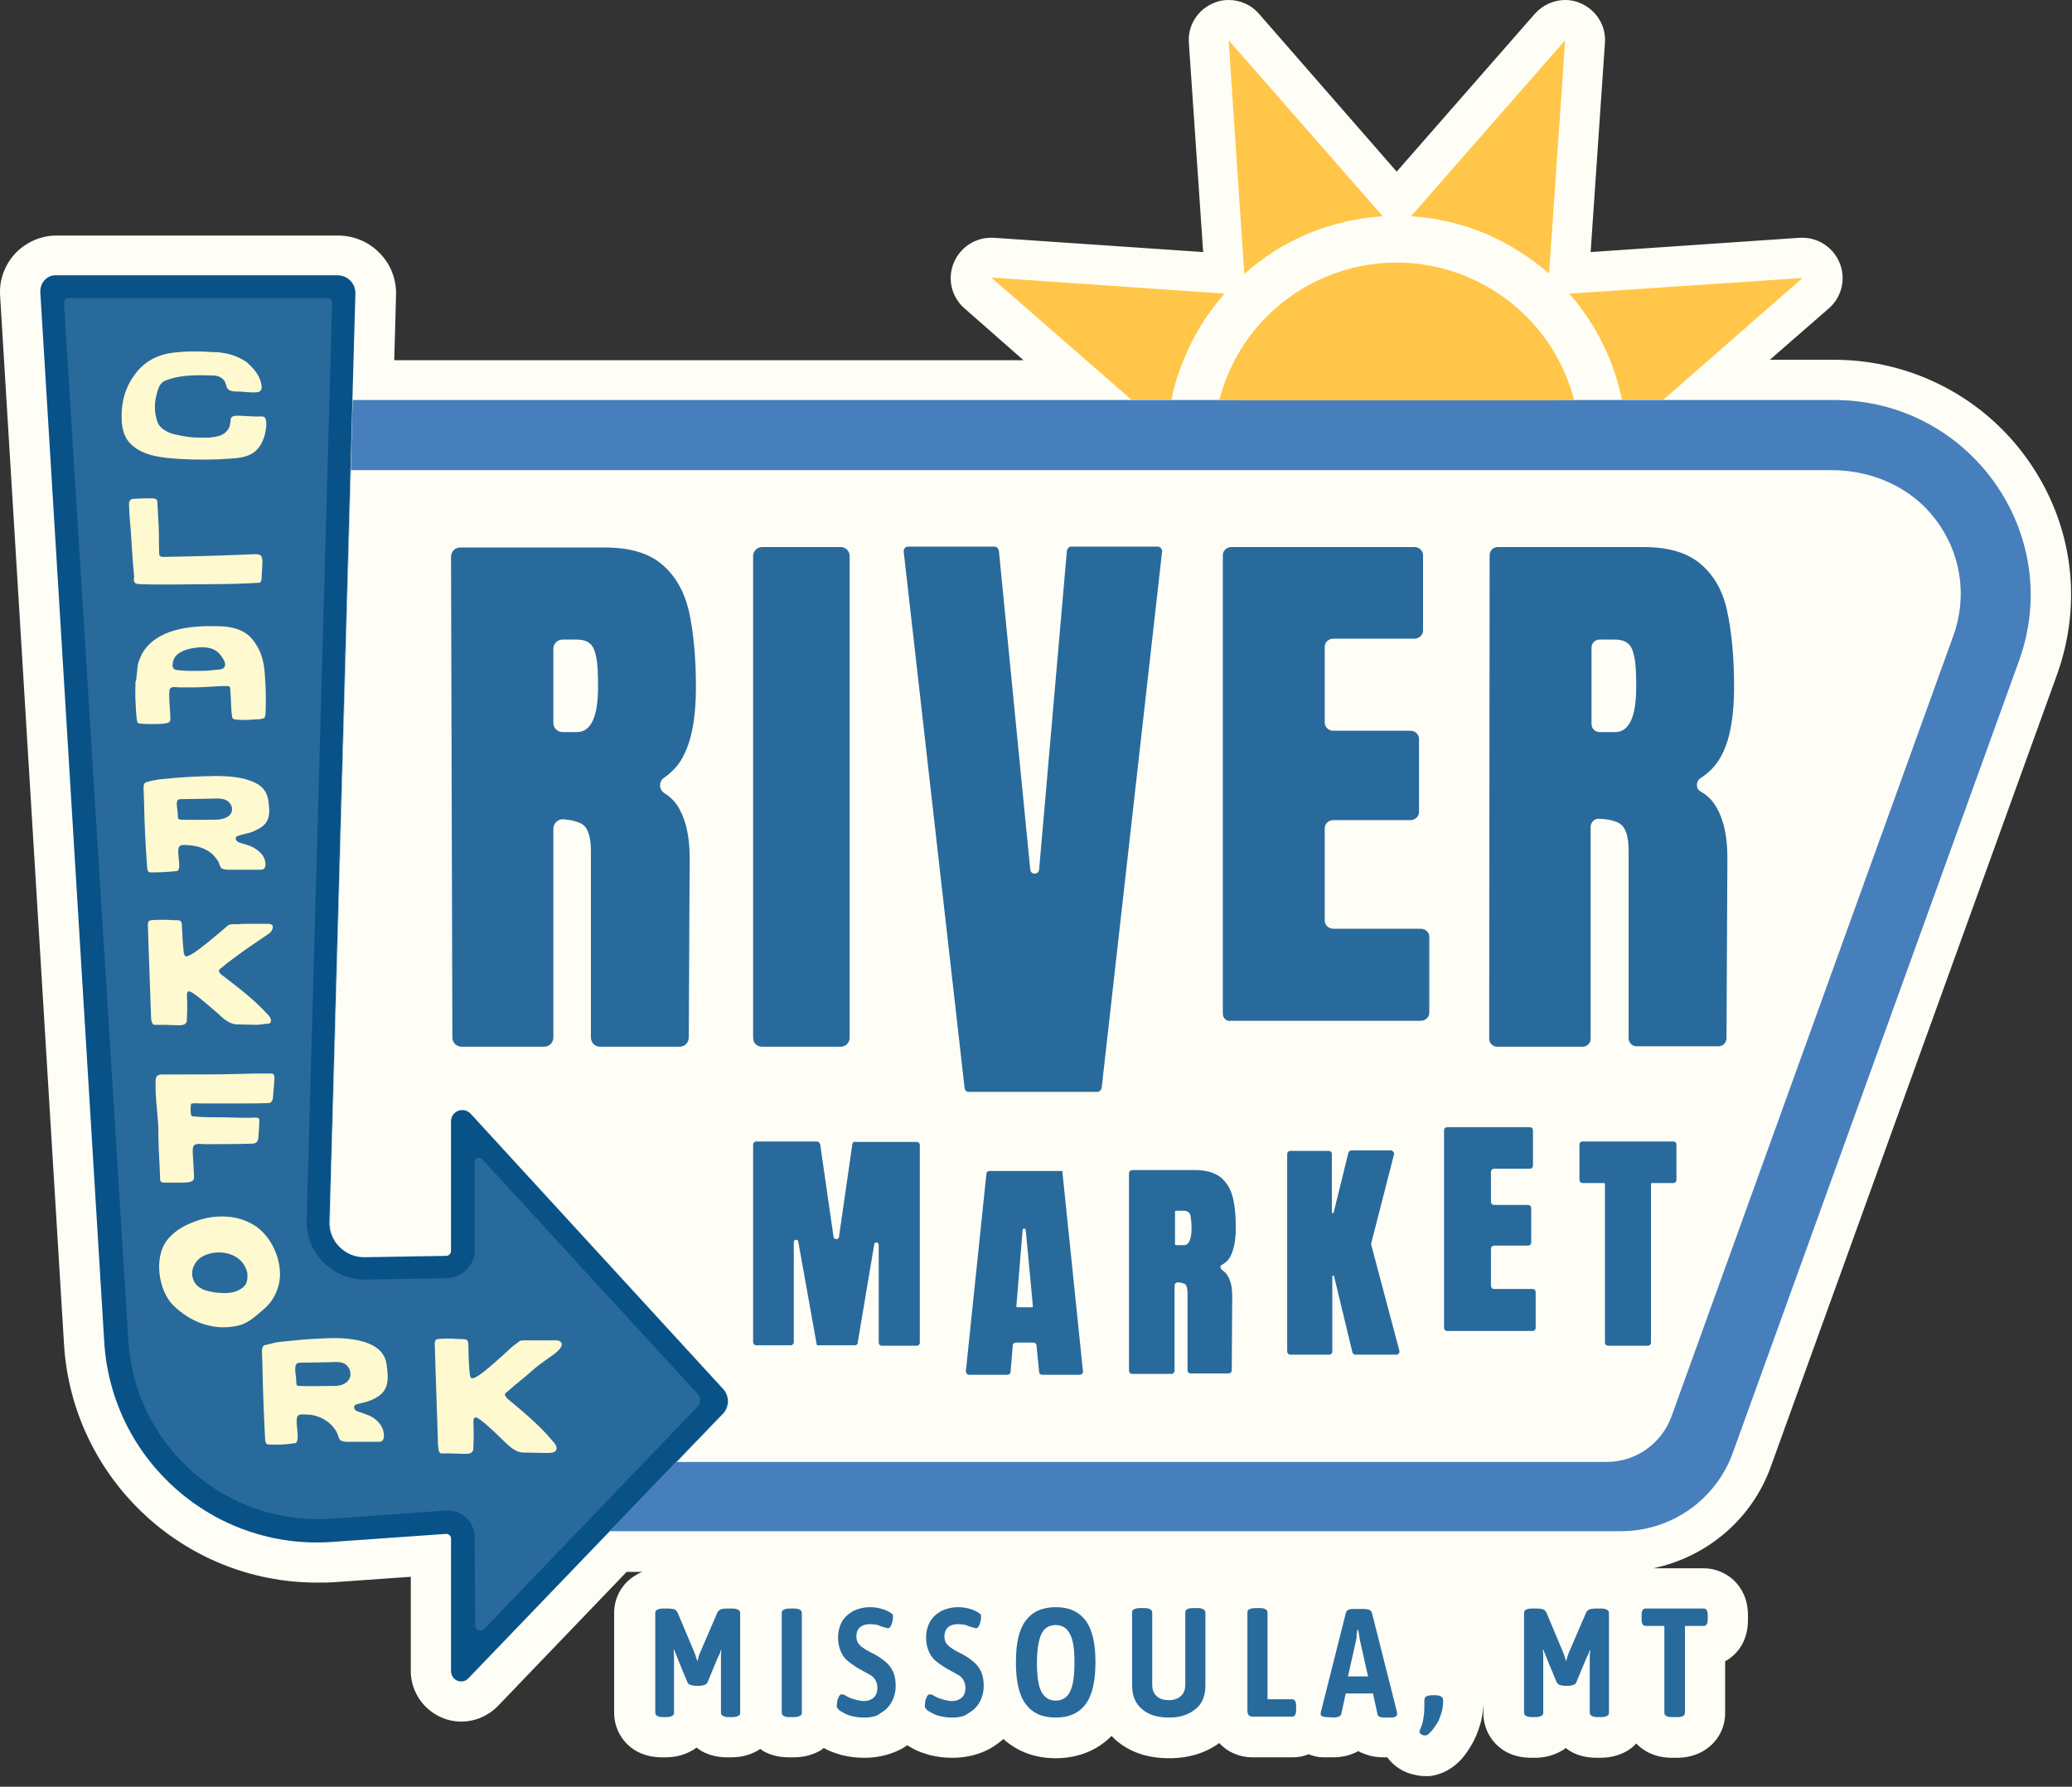 <svg width="167" height="144" viewBox="0 0 167 144" fill="none" xmlns="http://www.w3.org/2000/svg">
<rect x="0" y="0" width="167" height="144" fill="#333333" stroke="none"/>
<g clip-path="url(#clip0_100_54)">
<path d="M163.466 37.101C159.9 32.022 154.065 28.996 147.834 28.996H142.647L147.401 24.854C148.446 23.953 148.806 22.441 148.266 21.18C147.762 19.955 146.573 19.163 145.276 19.163C145.204 19.163 145.132 19.163 145.06 19.163L128.203 20.315L129.355 3.458C129.463 2.053 128.635 0.792 127.374 0.252C126.978 0.072 126.546 0 126.15 0C125.249 0 124.349 0.396 123.7 1.117L112.57 13.832L101.476 1.117C100.863 0.396 99.963 0 99.026 0C98.594 0 98.198 0.072 97.802 0.252C96.505 0.792 95.713 2.089 95.821 3.458L96.973 20.315L80.08 19.163C80.008 19.163 79.936 19.163 79.864 19.163C78.567 19.163 77.378 19.955 76.874 21.18C76.334 22.477 76.694 23.953 77.739 24.854L82.493 29.032H31.777L31.921 23.773C31.957 22.512 31.489 21.288 30.588 20.387C29.724 19.487 28.499 18.983 27.238 18.983H4.546C3.285 18.983 2.096 19.523 1.232 20.423C0.403 21.324 -0.065 22.512 0.007 23.737C0.007 23.773 0.007 23.809 0.007 23.809L5.158 108.312C5.806 119.082 14.739 127.547 25.546 127.547C26.014 127.547 26.518 127.547 26.986 127.511L33.11 127.079V134.679C33.11 136.912 34.947 138.749 37.18 138.749C38.261 138.749 39.305 138.317 40.098 137.525C40.098 137.525 40.098 137.525 40.134 137.489L50.507 126.683H51.768C51.588 126.755 51.444 126.827 51.264 126.935C50.147 127.583 49.499 128.736 49.499 129.996V138.029C49.499 139.29 50.147 140.442 51.228 141.091C51.84 141.451 52.56 141.631 53.389 141.631C53.425 141.631 53.497 141.631 53.533 141.631H53.605C54.434 141.631 55.118 141.451 55.766 141.091C55.91 141.019 56.019 140.947 56.127 140.838C56.235 140.911 56.379 141.019 56.487 141.091C57.099 141.451 57.819 141.631 58.648 141.631H58.9C59.728 141.631 60.413 141.451 61.061 141.091C61.133 141.055 61.205 140.983 61.277 140.947C61.349 140.983 61.386 141.019 61.458 141.091C62.07 141.451 62.79 141.631 63.619 141.631H63.943C64.771 141.631 65.456 141.451 66.104 141.091C66.212 141.019 66.32 140.947 66.392 140.875C66.825 141.127 67.329 141.307 67.869 141.451C68.445 141.595 69.022 141.667 69.634 141.667C69.706 141.667 69.778 141.667 69.85 141.667C70.931 141.631 71.867 141.379 72.732 140.911C72.876 140.838 72.984 140.73 73.128 140.658C73.236 140.73 73.38 140.802 73.488 140.875C73.921 141.127 74.425 141.307 74.965 141.451C75.541 141.595 76.118 141.667 76.73 141.667C76.802 141.667 76.874 141.667 76.946 141.667C78.027 141.631 78.963 141.379 79.828 140.911C80.188 140.694 80.548 140.442 80.872 140.154C81.989 141.163 83.43 141.703 85.087 141.703C86.888 141.703 88.473 141.055 89.589 139.902C89.697 140.01 89.805 140.118 89.913 140.226C91.03 141.199 92.471 141.703 94.236 141.703C95.821 141.703 97.189 141.271 98.27 140.478C98.918 141.199 99.891 141.631 100.972 141.631C101.008 141.631 101.08 141.631 101.116 141.631H104.177C104.61 141.631 105.042 141.559 105.474 141.379C105.834 141.523 106.23 141.631 106.663 141.631C106.771 141.631 106.843 141.631 106.951 141.631H107.455C107.923 141.631 108.392 141.559 108.824 141.415C109.04 141.343 109.292 141.235 109.472 141.127C109.652 141.235 109.832 141.307 110.049 141.379C110.517 141.559 110.985 141.631 111.525 141.631H111.814C112.21 142.171 112.786 142.639 113.507 142.892C113.939 143.036 114.407 143.144 114.839 143.144C114.839 143.144 114.839 143.144 114.875 143.144C114.983 143.144 115.055 143.144 115.163 143.144C115.163 143.144 115.163 143.144 115.199 143.144C115.848 143.072 116.712 142.82 117.541 142.027C117.937 141.667 118.261 141.199 118.585 140.658C118.874 140.19 119.09 139.65 119.27 139.074C119.45 138.533 119.522 137.957 119.558 137.381V138.065C119.558 139.326 120.206 140.478 121.287 141.127C121.899 141.487 122.62 141.667 123.448 141.667C123.484 141.667 123.556 141.667 123.592 141.667H123.664C124.493 141.667 125.177 141.487 125.825 141.127C125.969 141.055 126.078 140.983 126.186 140.875C126.294 140.947 126.438 141.055 126.546 141.127C127.158 141.487 127.879 141.667 128.707 141.667H128.959C129.788 141.667 130.472 141.487 131.12 141.127C131.409 140.947 131.661 140.766 131.877 140.514C132.525 141.199 133.498 141.667 134.794 141.667H135.155C135.911 141.667 136.631 141.487 137.208 141.163C138.36 140.514 139.045 139.362 139.045 138.065V133.887C140.089 133.31 140.882 132.194 140.882 130.573V130.177C140.882 127.727 139.045 126.394 137.316 126.394H133.246C137.568 125.494 141.206 122.432 142.719 118.218L165.772 54.426C167.897 48.555 167.068 42.215 163.466 37.101Z" fill="#FFFEF6"/>
<path d="M94.416 32.238C94.632 31.085 94.992 29.969 95.46 28.852C96.253 26.907 97.37 25.178 98.702 23.665L79.9 22.369L91.174 32.202H94.416V32.238Z" fill="#FFC649"/>
<path d="M111.453 17.434L99.026 3.242L100.287 22.08C103.385 19.307 107.311 17.686 111.453 17.434Z" fill="#FFC649"/>
<path d="M134.038 32.238L145.276 22.404L126.474 23.665C128.635 26.114 130.076 29.068 130.724 32.202H134.038V32.238Z" fill="#FFC649"/>
<path d="M124.853 22.044L126.15 3.242L113.723 17.434C115.704 17.542 117.721 18.01 119.666 18.802C121.611 19.631 123.34 20.747 124.853 22.044Z" fill="#FFC649"/>
<path d="M147.834 32.238H28.427L26.59 98.407C26.554 100.028 27.851 101.324 29.436 101.288L35.991 101.18C36.207 101.18 36.387 101 36.387 100.784V90.338C36.387 89.51 37.396 89.114 37.972 89.726L58.324 111.914C58.828 112.491 58.828 113.355 58.288 113.895L49.139 123.405H130.652C134.686 123.405 138.288 120.883 139.657 117.101L162.71 53.31C166.456 43.044 158.784 32.238 147.834 32.238Z" fill="#477FBD"/>
<path d="M155.938 41.783C154.065 39.334 150.967 37.893 147.653 37.893H28.283L26.59 98.443C26.554 100.064 27.851 101.361 29.436 101.325L35.991 101.217C36.207 101.217 36.387 101.036 36.387 100.82V90.374C36.387 89.546 37.396 89.15 37.972 89.762L58.324 111.95C58.828 112.527 58.828 113.391 58.288 113.932L54.541 117.822H129.499C131.841 117.822 133.93 116.345 134.722 114.148L157.415 51.293C158.604 48.051 158.063 44.521 155.938 41.783Z" fill="#FFFEF6"/>
<path d="M126.87 32.238C125.753 27.916 122.692 24.169 118.225 22.297C110.697 19.163 102.052 22.729 98.918 30.293C98.666 30.941 98.45 31.59 98.27 32.238H126.87Z" fill="#FFC649"/>
<path d="M100.936 7.852L108.284 16.281C105.942 16.785 103.709 17.722 101.692 19.018L100.936 7.852Z" fill="#FFC649"/>
<path d="M123.448 19.018C122.439 18.37 121.395 17.83 120.278 17.362C119.162 16.893 118.045 16.533 116.856 16.281L124.204 7.852L123.448 19.018Z" fill="#FFC649"/>
<path d="M84.474 24.314L95.605 25.07C94.956 26.079 94.416 27.123 93.948 28.24C93.479 29.356 93.119 30.473 92.867 31.662L84.474 24.314Z" fill="#FFC649"/>
<path d="M132.237 31.662C131.733 29.32 130.796 27.087 129.5 25.07L140.666 24.314L132.237 31.662Z" fill="#FFC649"/>
<path d="M3.249 23.557L8.4 108.132C8.976 117.677 17.225 124.954 26.77 124.269L35.955 123.621C36.171 123.621 36.352 123.765 36.352 124.017V134.679C36.352 135.435 37.252 135.796 37.756 135.255L58.252 113.931C58.792 113.391 58.792 112.491 58.288 111.95L37.936 89.762C37.36 89.15 36.352 89.546 36.352 90.374V100.82C36.352 101.036 36.171 101.216 35.955 101.216L29.4 101.324C27.815 101.36 26.482 100.028 26.554 98.443L28.643 23.665C28.679 22.873 28.031 22.188 27.202 22.188H4.51C3.789 22.152 3.213 22.801 3.249 23.557Z" fill="#085287"/>
<path d="M38.261 123.909C38.261 122.684 37.252 121.676 36.027 121.748H35.883L26.698 122.396C26.338 122.432 25.978 122.432 25.617 122.432C17.513 122.432 10.813 116.093 10.345 108.024L5.158 24.422C5.158 24.205 5.302 24.025 5.518 24.025H26.41C26.626 24.025 26.77 24.205 26.77 24.386L24.717 98.335C24.681 99.596 25.149 100.82 26.05 101.721C26.95 102.621 28.139 103.125 29.4 103.125L36.027 103.017C37.252 102.981 38.261 101.973 38.261 100.748V93.652C38.261 93.328 38.657 93.184 38.873 93.436L56.235 112.347C56.487 112.635 56.487 113.067 56.235 113.355L39.017 131.293C38.765 131.581 38.297 131.365 38.297 131.005L38.261 123.909Z" fill="#296A9C"/>
<path d="M17.801 28.42C17.657 28.384 17.477 28.384 17.333 28.384C16.144 28.312 14.92 28.276 13.731 28.456C12.398 28.672 11.462 29.356 10.921 30.113C10.057 31.229 9.769 32.49 9.805 33.715C9.805 34.183 9.877 34.687 10.093 35.156C10.309 35.624 10.741 36.056 11.39 36.38C12.254 36.812 13.407 36.921 14.523 36.993C15.892 37.065 17.261 37.065 18.63 36.957C19.206 36.921 19.854 36.849 20.359 36.524C20.899 36.2 21.223 35.552 21.367 34.94C21.439 34.615 21.547 34.003 21.367 33.679C21.259 33.499 20.863 33.571 20.683 33.571C20.395 33.571 20.107 33.535 19.818 33.535C19.566 33.535 18.774 33.391 18.63 33.679C18.558 33.823 18.594 33.967 18.558 34.111C18.522 34.507 18.269 34.831 17.945 35.011C17.621 35.192 17.225 35.228 16.865 35.264C16.072 35.3 15.208 35.264 14.451 35.084C14.019 35.011 13.623 34.904 13.299 34.687C12.866 34.435 12.686 34.111 12.614 33.751C12.398 33.03 12.47 32.274 12.686 31.554C12.794 31.193 12.938 30.833 13.299 30.689C14.415 30.221 15.676 30.221 16.901 30.257C17.153 30.257 17.369 30.257 17.585 30.329C17.801 30.401 18.017 30.545 18.125 30.761C18.197 30.905 18.233 31.121 18.305 31.265C18.486 31.554 18.846 31.554 19.134 31.554C19.53 31.554 19.962 31.626 20.395 31.626C20.575 31.626 20.899 31.626 21.007 31.482C21.223 31.229 20.971 30.617 20.863 30.365C20.683 30.005 20.431 29.717 20.178 29.464C20.034 29.32 19.854 29.14 19.638 29.032C19.026 28.672 18.45 28.492 17.801 28.42Z" fill="#FFF9D0"/>
<path d="M10.849 46.934C10.957 47.078 11.137 47.078 11.281 47.078C13.263 47.15 15.28 47.078 17.261 47.078C18.45 47.078 19.602 47.042 20.791 46.97C20.863 46.97 20.971 46.97 21.007 46.898C21.043 46.826 21.079 46.754 21.079 46.682C21.115 46.25 21.115 45.782 21.151 45.349C21.151 45.133 21.151 44.881 20.971 44.737C20.827 44.665 20.683 44.665 20.503 44.665C18.053 44.773 15.604 44.845 13.191 44.881C13.083 44.881 12.938 44.881 12.866 44.773C12.83 44.701 12.83 44.665 12.83 44.593C12.794 43.908 12.83 43.224 12.794 42.504C12.758 41.855 12.722 41.171 12.686 40.523C12.686 40.415 12.686 40.306 12.578 40.234C12.506 40.199 12.398 40.163 12.326 40.163C11.822 40.163 11.354 40.163 10.849 40.199C10.777 40.199 10.669 40.199 10.597 40.234C10.309 40.379 10.417 40.775 10.417 40.991C10.417 41.675 10.525 42.396 10.561 43.08L10.705 45.277C10.741 45.709 10.777 46.106 10.813 46.502C10.777 46.718 10.777 46.826 10.849 46.934Z" fill="#FFF9D0"/>
<path d="M10.993 54.642C11.03 54.282 11.066 53.958 11.101 53.598C11.174 53.274 11.318 52.95 11.462 52.661C12.614 50.68 15.316 50.428 17.333 50.464C18.125 50.464 18.954 50.536 19.638 50.932C20.251 51.257 20.755 52.013 21.007 52.661C21.259 53.31 21.331 53.994 21.367 54.678C21.439 55.615 21.439 56.552 21.403 57.488C21.403 57.632 21.367 57.812 21.259 57.884C21.187 57.92 21.079 57.92 21.007 57.956C20.359 57.992 19.674 58.064 19.026 57.992C18.918 57.992 18.774 57.956 18.738 57.848C18.702 57.812 18.702 57.776 18.702 57.704C18.594 56.984 18.63 56.263 18.558 55.543C18.558 55.399 18.522 55.327 18.378 55.291C18.198 55.291 18.017 55.291 17.873 55.291C17.117 55.327 16.36 55.399 15.568 55.399C15.208 55.399 14.812 55.399 14.415 55.399C14.199 55.399 13.695 55.255 13.659 55.651C13.587 56.407 13.731 57.164 13.731 57.956C13.731 58.028 13.731 58.136 13.659 58.172C13.623 58.245 13.515 58.245 13.443 58.281C13.083 58.353 12.686 58.353 12.29 58.353C11.966 58.353 11.606 58.353 11.282 58.316C11.21 58.316 11.137 58.281 11.101 58.245C11.066 58.209 11.03 58.1 11.03 58.028C10.957 57.524 10.957 57.02 10.921 56.516C10.885 56.011 10.921 55.471 10.921 54.931C10.993 54.823 10.993 54.715 10.993 54.642Z" fill="#FFF9D0"/>
<path d="M15.604 52.229C15.316 52.265 15.064 52.337 14.811 52.445C14.343 52.625 13.947 52.95 13.911 53.526C13.875 53.778 13.983 53.958 14.235 53.994C14.956 54.102 15.676 54.066 16.36 54.066C16.684 54.066 16.973 54.03 17.297 53.994C17.513 53.958 17.909 53.994 18.053 53.814C18.341 53.49 17.873 52.913 17.693 52.697C17.153 52.085 16.288 52.121 15.604 52.229Z" fill="#296A9C"/>
<path d="M11.606 64.476C11.606 64.152 11.57 63.828 11.57 63.539C11.57 63.395 11.57 63.215 11.678 63.107C11.75 63.035 11.822 63.035 11.93 62.999C12.326 62.891 12.722 62.819 13.155 62.783C14.199 62.675 15.244 62.603 16.288 62.567C17.441 62.531 18.63 62.495 19.746 62.783C20.359 62.963 21.007 63.215 21.331 63.719C21.547 64.044 21.619 64.368 21.655 64.728C21.727 65.268 21.763 65.881 21.403 66.349C21.151 66.673 20.755 66.853 20.359 67.033C19.998 67.177 19.602 67.213 19.206 67.358C18.846 67.466 18.99 67.79 19.278 67.898C19.674 68.042 20.107 68.114 20.467 68.33C20.827 68.546 21.187 68.834 21.331 69.266C21.439 69.627 21.475 70.095 21.007 70.095C20.467 70.095 19.89 70.095 19.35 70.095C19.062 70.095 18.774 70.095 18.522 70.095C18.341 70.095 18.053 70.095 17.873 69.987C17.693 69.843 17.693 69.591 17.585 69.411C17.441 69.195 17.297 69.014 17.117 68.834C16.576 68.366 15.856 68.15 15.172 68.114C14.992 68.114 14.595 68.042 14.451 68.222C14.307 68.402 14.379 68.978 14.415 69.231C14.415 69.447 14.559 70.167 14.235 70.203C13.551 70.275 12.866 70.311 12.182 70.311C12.11 70.311 12.038 70.311 12.002 70.275C11.894 70.203 11.858 70.023 11.858 69.879C11.714 68.042 11.642 66.241 11.606 64.476Z" fill="#FFF9D0"/>
<path d="M14.307 65.34C14.307 65.52 14.343 65.665 14.343 65.845C14.343 65.881 14.343 65.953 14.379 65.989C14.415 66.025 14.487 66.061 14.559 66.061C15.496 66.097 16.433 66.061 17.369 66.061C17.801 66.061 18.341 65.953 18.594 65.593C18.738 65.376 18.738 65.052 18.594 64.836C18.233 64.224 17.477 64.368 16.901 64.368C16.144 64.368 15.424 64.404 14.668 64.404C14.559 64.404 14.487 64.404 14.379 64.44C14.163 64.548 14.271 65.088 14.307 65.34Z" fill="#296A9C"/>
<path d="M21.151 110.005C21.151 109.645 21.115 109.285 21.115 108.961C21.115 108.781 21.115 108.6 21.223 108.492C21.295 108.42 21.367 108.384 21.475 108.384C21.871 108.276 22.268 108.168 22.7 108.132C23.744 108.024 24.789 107.916 25.834 107.88C26.986 107.808 28.175 107.808 29.291 108.132C29.904 108.312 30.552 108.636 30.876 109.177C31.093 109.501 31.165 109.897 31.201 110.293C31.273 110.906 31.309 111.59 30.948 112.094C30.696 112.455 30.3 112.671 29.904 112.851C29.544 112.995 29.148 113.067 28.751 113.175C28.391 113.283 28.535 113.679 28.823 113.751C29.22 113.895 29.652 114.003 30.012 114.22C30.372 114.436 30.732 114.796 30.876 115.264C30.985 115.66 31.02 116.201 30.552 116.201C30.012 116.201 29.436 116.201 28.895 116.201C28.607 116.201 28.319 116.201 28.067 116.201C27.887 116.201 27.599 116.201 27.419 116.057C27.274 115.913 27.238 115.588 27.13 115.408C26.986 115.156 26.842 114.976 26.662 114.796C26.122 114.292 25.401 114.003 24.717 114.003C24.537 114.003 24.141 113.931 23.997 114.112C23.852 114.292 23.925 114.976 23.961 115.228C23.961 115.48 24.105 116.237 23.78 116.309C23.096 116.417 22.412 116.453 21.727 116.417C21.655 116.417 21.583 116.417 21.511 116.381C21.403 116.309 21.367 116.093 21.367 115.949C21.259 113.931 21.187 111.986 21.151 110.005Z" fill="#FFF9D0"/>
<path d="M23.852 110.942C23.852 111.122 23.889 111.302 23.889 111.482C23.889 111.554 23.889 111.59 23.924 111.626C23.96 111.698 24.033 111.698 24.105 111.698C25.041 111.734 25.978 111.698 26.914 111.698C27.346 111.698 27.887 111.59 28.139 111.158C28.283 110.906 28.283 110.582 28.139 110.294C27.779 109.609 27.022 109.789 26.446 109.789C25.689 109.789 24.969 109.825 24.213 109.825C24.105 109.825 24.033 109.825 23.924 109.897C23.708 110.077 23.816 110.69 23.852 110.942Z" fill="#296A9C"/>
<path d="M12.218 82.27C12.218 82.342 12.254 82.414 12.29 82.486C12.362 82.63 12.506 82.594 12.65 82.594C12.83 82.594 13.046 82.594 13.227 82.594C13.587 82.594 13.983 82.63 14.343 82.63C14.559 82.63 14.812 82.63 14.956 82.486C15.064 82.378 15.064 82.27 15.064 82.126C15.1 81.478 15.1 80.865 15.064 80.217C15.064 80.001 15.136 79.821 15.352 79.929C15.604 80.037 15.784 80.217 16 80.361C16.54 80.793 17.081 81.261 17.621 81.73C18.017 82.126 18.558 82.558 19.098 82.558C19.602 82.558 20.106 82.594 20.611 82.594C20.863 82.594 21.115 82.558 21.331 82.522C21.475 82.486 21.691 82.558 21.799 82.414C21.835 82.378 21.835 82.306 21.835 82.234C21.835 82.018 21.691 81.874 21.547 81.73C20.467 80.541 19.17 79.568 17.909 78.596C17.765 78.488 17.513 78.272 17.729 78.092C17.981 77.912 18.197 77.695 18.45 77.515C18.594 77.407 18.738 77.299 18.882 77.191C19.746 76.543 20.611 75.966 21.511 75.354C21.619 75.282 21.727 75.21 21.835 75.102C21.944 74.958 22.052 74.706 21.943 74.562C21.835 74.454 21.691 74.454 21.547 74.454C21.007 74.454 20.467 74.454 19.926 74.454C19.674 74.454 19.422 74.454 19.17 74.49C18.954 74.49 18.702 74.454 18.485 74.526C18.378 74.562 18.305 74.634 18.233 74.706C17.729 75.138 17.225 75.57 16.684 76.002C16.216 76.363 15.748 76.759 15.244 77.011C15.136 77.047 14.992 77.119 14.919 77.047C14.848 76.975 14.848 76.867 14.812 76.795C14.739 76.111 14.703 75.462 14.667 74.778C14.667 74.634 14.667 74.382 14.595 74.273C14.487 74.129 14.199 74.165 14.055 74.165C13.839 74.165 13.623 74.129 13.407 74.129C12.975 74.129 12.578 74.129 12.182 74.165C11.822 74.201 11.93 74.598 11.93 74.886C11.93 75.282 11.966 75.642 11.966 76.038C12.038 78.056 12.11 80.109 12.182 82.126C12.182 82.198 12.182 82.234 12.218 82.27Z" fill="#FFF9D0"/>
<path d="M35.343 116.813C35.343 116.885 35.379 116.993 35.415 117.029C35.487 117.173 35.631 117.137 35.739 117.137C35.919 117.137 36.135 117.137 36.315 117.137C36.676 117.137 37.072 117.173 37.432 117.173C37.648 117.173 37.9 117.173 38.044 117.029C38.153 116.921 38.153 116.777 38.153 116.633C38.188 115.949 38.188 115.264 38.153 114.58C38.153 114.328 38.224 114.184 38.441 114.256C38.657 114.364 38.873 114.544 39.089 114.724C39.629 115.192 40.17 115.697 40.674 116.201C41.07 116.597 41.61 117.065 42.151 117.065C42.763 117.065 43.375 117.101 43.988 117.101C44.24 117.101 44.888 117.137 44.852 116.705C44.852 116.489 44.708 116.309 44.564 116.165C43.483 114.868 42.223 113.824 40.962 112.779C40.818 112.635 40.566 112.419 40.782 112.239C41.034 112.059 41.25 111.843 41.502 111.626C41.646 111.518 41.791 111.41 41.899 111.302C42.223 111.05 42.511 110.798 42.799 110.546C43.231 110.15 43.736 109.789 44.24 109.429C44.492 109.249 45.609 108.565 45.176 108.132C45.032 107.988 44.708 108.024 44.528 108.024C43.772 108.024 43.051 108.024 42.295 108.024C42.151 108.024 41.971 108.024 41.862 108.096C41.755 108.168 41.646 108.277 41.538 108.349C41.43 108.421 41.322 108.493 41.25 108.565C40.746 109.033 40.242 109.501 39.737 109.933C39.269 110.33 38.801 110.762 38.297 111.014C38.188 111.05 38.08 111.122 37.972 111.05C37.9 110.978 37.9 110.87 37.864 110.762C37.792 110.042 37.756 109.321 37.756 108.601C37.756 108.457 37.756 108.204 37.684 108.06C37.576 107.88 37.288 107.952 37.144 107.916C36.928 107.916 36.712 107.916 36.532 107.88C36.135 107.88 35.703 107.88 35.307 107.916C34.947 107.952 35.055 108.349 35.055 108.709C35.055 109.105 35.091 109.537 35.091 109.969C35.163 112.167 35.235 114.328 35.307 116.525C35.343 116.705 35.343 116.777 35.343 116.813Z" fill="#FFF9D0"/>
<path d="M22.556 102.369C22.628 103.198 22.412 104.026 21.944 104.746C21.619 105.251 21.151 105.611 20.719 105.971C20.395 106.259 20.034 106.511 19.638 106.692C19.386 106.8 19.098 106.872 18.81 106.908C17.081 107.196 15.244 106.511 13.911 105.143C12.794 103.99 12.398 101.433 13.407 100.028C13.803 99.487 14.343 99.091 14.883 98.803C15.604 98.443 16.36 98.191 17.117 98.083C18.341 97.939 19.602 98.119 20.683 98.875C21.727 99.632 22.448 101 22.556 102.369Z" fill="#FFF9D0"/>
<path d="M16.216 101.324C15.712 101.649 15.352 102.333 15.532 102.981C15.64 103.414 15.928 103.702 16.288 103.882C16.648 104.062 17.009 104.098 17.369 104.17C18.089 104.242 18.846 104.278 19.458 103.846C19.602 103.774 19.71 103.63 19.818 103.486C19.962 103.197 19.962 102.837 19.926 102.549C19.494 100.82 17.333 100.604 16.216 101.324Z" fill="#296A9C"/>
<path d="M12.902 94.769C12.902 94.913 12.866 95.165 13.01 95.273C13.082 95.309 13.118 95.309 13.191 95.309C13.623 95.309 14.091 95.309 14.523 95.309C14.775 95.309 15.496 95.345 15.604 95.057C15.64 94.985 15.64 94.913 15.64 94.841C15.604 94.157 15.568 93.472 15.532 92.788C15.532 92.644 15.532 92.464 15.604 92.356C15.748 92.103 16.288 92.212 16.504 92.212C17.765 92.212 18.99 92.212 20.25 92.176C20.611 92.176 20.791 92.067 20.827 91.671C20.863 91.203 20.899 90.735 20.899 90.302C20.899 90.266 20.899 90.231 20.899 90.195C20.863 90.122 20.827 90.122 20.755 90.086C20.575 90.05 20.323 90.086 20.142 90.086H19.422C18.954 90.086 18.485 90.05 18.017 90.05C17.225 90.05 16.396 90.05 15.604 89.978C15.532 89.978 15.46 89.942 15.424 89.906C15.424 89.87 15.388 89.834 15.388 89.798C15.352 89.546 15.352 89.294 15.388 89.042C15.388 89.006 15.388 88.97 15.424 88.97C15.424 88.934 15.46 88.934 15.496 88.934C15.748 88.898 16.036 88.934 16.288 88.934C16.576 88.934 16.901 88.934 17.189 88.934C17.765 88.934 18.341 88.934 18.918 88.934C19.818 88.934 20.755 88.934 21.655 88.898C21.943 88.898 22.015 88.537 22.015 88.285C22.052 87.817 22.087 87.349 22.123 86.917C22.123 86.701 22.087 86.52 21.871 86.52C21.439 86.52 21.007 86.52 20.539 86.52C20.07 86.52 19.602 86.556 19.134 86.556C17.801 86.593 16.468 86.593 15.172 86.593C14.523 86.593 13.839 86.593 13.191 86.593C12.722 86.593 12.542 86.665 12.542 87.169C12.506 88.357 12.686 89.582 12.758 90.771C12.758 92.103 12.83 93.436 12.902 94.769Z" fill="#FFF9D0"/>
<path d="M68.698 92.212L67.617 99.704C67.581 99.92 67.221 99.92 67.185 99.704L66.104 92.212C66.068 92.103 65.96 91.995 65.852 91.995H60.953C60.809 91.995 60.701 92.103 60.701 92.248V108.168C60.701 108.312 60.809 108.421 60.953 108.421H63.727C63.871 108.421 63.979 108.312 63.979 108.168V100.1C63.979 99.884 64.303 99.848 64.339 100.064L65.816 108.312L65.852 108.421H68.878C69.022 108.421 69.13 108.348 69.13 108.204L70.463 100.28C70.499 100.064 70.823 100.1 70.823 100.316V108.204C70.823 108.348 70.931 108.457 71.075 108.457H73.884C74.028 108.457 74.136 108.348 74.136 108.204V92.284C74.136 92.139 74.028 92.031 73.884 92.031H68.95C68.806 91.995 68.698 92.103 68.698 92.212Z" fill="#296A9C"/>
<path d="M85.663 94.373H79.756C79.612 94.373 79.504 94.481 79.504 94.589L77.847 110.51C77.847 110.654 77.955 110.798 78.099 110.798H81.197C81.341 110.798 81.449 110.69 81.449 110.582L81.629 108.42C81.629 108.276 81.773 108.204 81.881 108.204H83.286C83.43 108.204 83.538 108.312 83.538 108.42L83.754 110.582C83.754 110.726 83.898 110.798 84.006 110.798H87.032C87.176 110.798 87.32 110.654 87.284 110.51L85.627 94.445L85.663 94.373ZM83.178 105.359H81.989C81.953 105.359 81.917 105.323 81.917 105.287L82.421 99.127C82.421 98.983 82.673 98.983 82.673 99.127L83.25 105.287C83.25 105.323 83.214 105.359 83.178 105.359Z" fill="#296A9C"/>
<path d="M99.207 101.181C99.459 100.64 99.603 99.92 99.603 98.983C99.603 97.975 99.531 97.146 99.351 96.462C99.171 95.778 98.846 95.273 98.378 94.877C97.91 94.517 97.225 94.301 96.361 94.301H91.246C91.102 94.301 90.994 94.409 90.994 94.553V110.474C90.994 110.618 91.102 110.726 91.246 110.726H94.416C94.56 110.726 94.668 110.618 94.668 110.474V103.594C94.668 103.45 94.812 103.342 94.956 103.342C95.208 103.378 95.388 103.414 95.496 103.486C95.641 103.594 95.713 103.846 95.713 104.242V110.438C95.713 110.582 95.821 110.69 95.965 110.69H99.026C99.171 110.69 99.279 110.582 99.279 110.438L99.315 104.458C99.315 103.774 99.207 103.234 98.954 102.837C98.846 102.621 98.666 102.477 98.486 102.333C98.342 102.225 98.306 102.009 98.486 101.937C98.81 101.757 99.062 101.505 99.207 101.181ZM94.704 97.651C94.704 97.615 94.74 97.579 94.776 97.579H95.388C95.569 97.579 95.677 97.615 95.785 97.687C95.893 97.759 95.929 97.867 95.965 98.047C96.001 98.263 96.037 98.587 96.037 98.983C96.037 99.884 95.821 100.352 95.424 100.352H94.776C94.74 100.352 94.704 100.316 94.704 100.28V97.651Z" fill="#296A9C"/>
<path d="M112.102 92.716H108.932C108.824 92.716 108.716 92.788 108.68 92.896L107.491 97.722C107.455 97.794 107.347 97.794 107.347 97.722V93.004C107.347 92.86 107.239 92.752 107.095 92.752H103.997C103.853 92.752 103.745 92.86 103.745 93.004V108.925C103.745 109.069 103.853 109.177 103.997 109.177H107.131C107.275 109.177 107.383 109.069 107.383 108.925V102.873C107.383 102.801 107.527 102.765 107.527 102.873L109.004 108.997C109.04 109.105 109.148 109.177 109.256 109.177H112.534C112.714 109.177 112.822 109.033 112.786 108.853L110.517 100.316C110.517 100.28 110.517 100.244 110.517 100.208L112.354 93.04C112.39 92.896 112.246 92.716 112.102 92.716Z" fill="#296A9C"/>
<path d="M120.422 100.388H123.16C123.304 100.388 123.412 100.28 123.412 100.136V97.362C123.412 97.218 123.304 97.11 123.16 97.11H120.422C120.278 97.11 120.17 97.002 120.17 96.858V94.445C120.17 94.301 120.278 94.192 120.422 94.192H123.304C123.448 94.192 123.556 94.085 123.556 93.94V91.095C123.556 90.951 123.448 90.843 123.304 90.843H116.64C116.496 90.843 116.388 90.951 116.388 91.095V107.016C116.388 107.16 116.496 107.268 116.64 107.268H123.52C123.664 107.268 123.772 107.16 123.772 107.016V104.134C123.772 103.99 123.664 103.882 123.52 103.882H120.422C120.278 103.882 120.17 103.774 120.17 103.63V100.64C120.17 100.496 120.278 100.388 120.422 100.388Z" fill="#296A9C"/>
<path d="M127.302 92.248V95.093C127.302 95.237 127.41 95.345 127.554 95.345H129.283C129.319 95.345 129.355 95.381 129.355 95.417V108.204C129.355 108.348 129.463 108.457 129.608 108.457H132.813C132.957 108.457 133.065 108.348 133.065 108.204V95.417C133.065 95.381 133.101 95.345 133.137 95.345H134.866C135.011 95.345 135.119 95.237 135.119 95.093V92.248C135.119 92.103 135.011 91.995 134.866 91.995H127.518C127.41 91.995 127.302 92.103 127.302 92.248Z" fill="#296A9C"/>
<path d="M36.352 44.881C36.352 44.449 36.676 44.125 37.108 44.125H48.742C50.724 44.125 52.236 44.557 53.317 45.457C54.398 46.358 55.118 47.583 55.514 49.203C55.874 50.824 56.091 52.877 56.091 55.363C56.091 57.632 55.802 59.433 55.19 60.694C54.83 61.522 54.254 62.171 53.533 62.675C53.065 62.999 53.101 63.648 53.569 63.936C54.073 64.26 54.47 64.656 54.758 65.196C55.298 66.169 55.586 67.466 55.586 69.123L55.514 83.603C55.514 84.035 55.19 84.359 54.758 84.359H48.382C47.95 84.359 47.626 84.035 47.626 83.603V68.618C47.626 67.502 47.41 66.781 46.977 66.457C46.653 66.241 46.149 66.097 45.429 66.025C44.996 65.989 44.6 66.349 44.6 66.781V83.603C44.6 84.035 44.276 84.359 43.844 84.359H37.216C36.784 84.359 36.46 84.035 36.46 83.603L36.352 44.881ZM46.509 59.001C47.626 59.001 48.202 57.776 48.202 55.363C48.202 54.318 48.166 53.49 48.058 52.986C47.95 52.445 47.806 52.085 47.554 51.869C47.302 51.653 46.941 51.545 46.473 51.545H45.357C44.924 51.545 44.6 51.869 44.6 52.301V58.245C44.6 58.677 44.924 59.001 45.357 59.001H46.509Z" fill="#296A9C"/>
<path d="M60.701 83.639V44.809C60.701 44.413 61.025 44.089 61.422 44.089H67.761C68.157 44.089 68.481 44.413 68.481 44.809V83.639C68.481 84.035 68.157 84.359 67.761 84.359H61.422C61.025 84.359 60.701 84.071 60.701 83.639Z" fill="#296A9C"/>
<path d="M77.739 87.637L72.84 44.485C72.804 44.233 72.984 44.052 73.2 44.052H80.152C80.332 44.052 80.476 44.197 80.512 44.413L83.034 70.059C83.07 70.527 83.718 70.527 83.754 70.059L85.987 44.413C86.023 44.197 86.167 44.052 86.347 44.052H93.299C93.515 44.052 93.695 44.269 93.659 44.485L88.797 87.637C88.761 87.853 88.617 87.997 88.436 87.997H78.063C77.883 87.997 77.739 87.853 77.739 87.637Z" fill="#296A9C"/>
<path d="M98.558 81.694V44.737C98.558 44.377 98.882 44.089 99.243 44.089H114.011C114.371 44.089 114.695 44.377 114.695 44.737V50.825C114.695 51.185 114.371 51.473 114.011 51.473H107.455C107.095 51.473 106.771 51.761 106.771 52.121V58.245C106.771 58.605 107.095 58.893 107.455 58.893H113.687C114.047 58.893 114.371 59.181 114.371 59.541V65.449C114.371 65.809 114.047 66.097 113.687 66.097H107.455C107.095 66.097 106.771 66.385 106.771 66.745V74.201C106.771 74.562 107.095 74.85 107.455 74.85H114.515C114.875 74.85 115.199 75.138 115.199 75.498V81.622C115.199 81.982 114.875 82.27 114.515 82.27H99.243C98.846 82.342 98.558 82.054 98.558 81.694Z" fill="#296A9C"/>
<path d="M120.062 44.737C120.062 44.377 120.35 44.089 120.711 44.089H132.453C134.434 44.089 135.947 44.521 137.028 45.421C138.108 46.322 138.829 47.547 139.189 49.167C139.549 50.788 139.765 52.842 139.765 55.327C139.765 57.596 139.477 59.397 138.865 60.658C138.469 61.522 137.856 62.207 137.064 62.711C136.668 62.963 136.668 63.576 137.064 63.792C137.64 64.116 138.072 64.548 138.396 65.16C138.937 66.133 139.225 67.43 139.225 69.087L139.153 83.675C139.153 84.035 138.865 84.323 138.505 84.323H131.913C131.553 84.323 131.265 84.035 131.265 83.675V68.582C131.265 67.466 131.048 66.745 130.616 66.421C130.256 66.169 129.716 66.025 128.887 65.989C128.527 65.953 128.203 66.277 128.203 66.637V83.711C128.203 84.071 127.915 84.359 127.554 84.359H120.675C120.314 84.359 120.026 84.071 120.026 83.711L120.062 44.737ZM130.184 59.001C131.301 59.001 131.877 57.776 131.877 55.363C131.877 54.318 131.841 53.49 131.733 52.986C131.625 52.445 131.481 52.085 131.228 51.869C130.976 51.653 130.616 51.545 130.148 51.545H128.923C128.563 51.545 128.275 51.833 128.275 52.193V58.353C128.275 58.713 128.563 59.001 128.923 59.001H130.184Z" fill="#296A9C"/>
<path d="M53.461 138.389C53.209 138.389 53.065 138.353 52.957 138.281C52.849 138.209 52.813 138.137 52.813 138.029V129.997C52.813 129.889 52.849 129.78 52.957 129.744C53.065 129.672 53.245 129.636 53.461 129.636H53.785C54.037 129.636 54.254 129.672 54.362 129.708C54.47 129.744 54.542 129.853 54.614 129.961L55.947 133.13C56.019 133.274 56.054 133.418 56.091 133.527C56.127 133.635 56.163 133.779 56.199 133.887C56.235 133.779 56.271 133.671 56.307 133.527C56.343 133.382 56.379 133.274 56.451 133.13L57.819 129.961C57.856 129.853 57.964 129.78 58.072 129.708C58.18 129.672 58.36 129.636 58.648 129.636H59.008C59.224 129.636 59.404 129.672 59.513 129.744C59.62 129.816 59.657 129.889 59.657 129.997V138.029C59.657 138.137 59.62 138.245 59.513 138.281C59.404 138.353 59.224 138.389 59.008 138.389H58.756C58.54 138.389 58.36 138.353 58.252 138.281C58.144 138.209 58.108 138.137 58.108 138.029V133.743C58.108 133.599 58.108 133.491 58.108 133.382C58.108 133.274 58.144 133.13 58.144 133.022L58.108 132.986C58.036 133.238 57.928 133.455 57.819 133.671L57.027 135.58C56.991 135.688 56.883 135.76 56.775 135.796C56.667 135.832 56.523 135.868 56.343 135.868H56.127C55.947 135.868 55.766 135.832 55.658 135.796C55.55 135.76 55.442 135.688 55.406 135.58L54.614 133.671C54.578 133.563 54.542 133.455 54.47 133.31C54.434 133.202 54.398 133.094 54.326 132.95L54.29 132.986C54.326 133.238 54.326 133.491 54.326 133.743V138.029C54.326 138.137 54.29 138.245 54.181 138.281C54.073 138.353 53.893 138.389 53.677 138.389H53.461Z" fill="#296A9C"/>
<path d="M63.655 138.389C63.403 138.389 63.259 138.353 63.151 138.281C63.042 138.209 63.007 138.137 63.007 138.029V129.997C63.007 129.889 63.042 129.78 63.151 129.744C63.259 129.672 63.439 129.636 63.655 129.636H63.979C64.195 129.636 64.375 129.672 64.483 129.744C64.591 129.816 64.627 129.889 64.627 129.997V138.029C64.627 138.137 64.591 138.245 64.483 138.281C64.375 138.353 64.195 138.389 63.979 138.389H63.655Z" fill="#296A9C"/>
<path d="M69.634 138.425C69.31 138.425 69.022 138.389 68.698 138.317C68.409 138.245 68.121 138.137 67.905 137.993C67.761 137.921 67.653 137.849 67.581 137.777C67.509 137.705 67.437 137.597 67.437 137.489C67.437 137.417 67.473 137.309 67.473 137.165C67.473 137.02 67.545 136.876 67.617 136.732C67.689 136.588 67.761 136.552 67.869 136.552C67.941 136.552 68.049 136.588 68.229 136.696C68.409 136.804 68.589 136.876 68.842 136.948C69.094 137.02 69.346 137.092 69.634 137.092C69.922 137.092 70.174 137.02 70.39 136.84C70.606 136.66 70.715 136.408 70.715 136.012C70.715 135.76 70.643 135.544 70.534 135.364C70.426 135.183 70.246 135.039 70.03 134.931C69.814 134.823 69.598 134.679 69.382 134.571C69.022 134.391 68.734 134.175 68.445 133.959C68.157 133.743 67.941 133.49 67.797 133.166C67.653 132.842 67.545 132.482 67.545 132.014C67.545 131.509 67.653 131.077 67.869 130.681C68.085 130.321 68.409 130.033 68.805 129.816C69.202 129.636 69.634 129.528 70.138 129.528C70.426 129.528 70.679 129.564 70.967 129.636C71.255 129.708 71.507 129.816 71.687 129.924C71.759 129.96 71.831 130.033 71.903 130.069C71.975 130.105 71.975 130.213 71.975 130.285C71.975 130.357 71.975 130.501 71.939 130.645C71.903 130.789 71.867 130.933 71.795 131.041C71.759 131.149 71.687 131.221 71.579 131.221C71.507 131.221 71.399 131.185 71.255 131.149C71.111 131.113 70.931 131.041 70.751 130.969C70.57 130.933 70.354 130.897 70.138 130.897C69.742 130.897 69.454 131.005 69.274 131.185C69.094 131.365 69.022 131.617 69.022 131.87C69.022 132.122 69.094 132.374 69.238 132.518C69.382 132.698 69.562 132.806 69.778 132.95C69.994 133.058 70.21 133.202 70.463 133.31C70.787 133.49 71.111 133.707 71.363 133.923C71.615 134.139 71.831 134.391 71.975 134.715C72.119 135.039 72.191 135.4 72.191 135.868C72.191 136.336 72.083 136.768 71.867 137.165C71.651 137.561 71.363 137.849 70.967 138.065C70.715 138.317 70.21 138.425 69.634 138.425Z" fill="#296A9C"/>
<path d="M76.73 138.425C76.406 138.425 76.118 138.389 75.793 138.317C75.505 138.245 75.217 138.137 75.001 137.993C74.857 137.921 74.749 137.849 74.677 137.777C74.605 137.705 74.533 137.597 74.533 137.489C74.533 137.417 74.569 137.309 74.569 137.165C74.569 137.02 74.641 136.876 74.713 136.732C74.785 136.588 74.857 136.552 74.965 136.552C75.037 136.552 75.145 136.588 75.325 136.696C75.505 136.804 75.686 136.876 75.938 136.948C76.19 137.02 76.442 137.092 76.73 137.092C77.018 137.092 77.27 137.02 77.487 136.84C77.703 136.66 77.811 136.408 77.811 136.012C77.811 135.76 77.739 135.544 77.631 135.364C77.522 135.183 77.342 135.039 77.126 134.931C76.91 134.823 76.694 134.679 76.478 134.571C76.118 134.391 75.83 134.175 75.541 133.959C75.253 133.743 75.037 133.49 74.893 133.166C74.749 132.842 74.641 132.482 74.641 132.014C74.641 131.509 74.749 131.077 74.965 130.681C75.181 130.321 75.505 130.033 75.902 129.816C76.298 129.636 76.73 129.528 77.234 129.528C77.522 129.528 77.775 129.564 78.063 129.636C78.351 129.708 78.603 129.816 78.783 129.924C78.855 129.96 78.927 130.033 78.999 130.069C79.071 130.105 79.071 130.213 79.071 130.285C79.071 130.357 79.071 130.501 79.035 130.645C78.999 130.789 78.963 130.933 78.891 131.041C78.855 131.149 78.783 131.221 78.675 131.221C78.603 131.221 78.495 131.185 78.351 131.149C78.207 131.113 78.027 131.041 77.847 130.969C77.667 130.933 77.451 130.897 77.234 130.897C76.838 130.897 76.55 131.005 76.37 131.185C76.19 131.365 76.118 131.617 76.118 131.87C76.118 132.122 76.19 132.374 76.334 132.518C76.478 132.698 76.658 132.806 76.874 132.95C77.09 133.058 77.306 133.202 77.558 133.31C77.883 133.49 78.207 133.707 78.459 133.923C78.711 134.139 78.927 134.391 79.071 134.715C79.215 135.039 79.287 135.4 79.287 135.868C79.287 136.336 79.179 136.768 78.963 137.165C78.747 137.561 78.459 137.849 78.063 138.065C77.775 138.317 77.306 138.425 76.73 138.425Z" fill="#296A9C"/>
<path d="M85.087 138.425C84.006 138.425 83.214 138.065 82.673 137.345C82.133 136.624 81.881 135.508 81.881 133.959C81.881 132.41 82.133 131.329 82.673 130.609C83.214 129.888 84.006 129.528 85.087 129.528C86.167 129.528 86.96 129.888 87.5 130.609C88.04 131.329 88.292 132.446 88.292 133.959C88.292 135.472 88.04 136.624 87.5 137.345C86.96 138.065 86.167 138.425 85.087 138.425ZM85.087 137.056C85.627 137.056 86.023 136.804 86.239 136.336C86.491 135.868 86.6 135.075 86.6 133.995C86.6 132.914 86.491 132.158 86.239 131.689C85.987 131.221 85.627 130.969 85.087 130.969C84.546 130.969 84.15 131.221 83.934 131.689C83.718 132.158 83.574 132.95 83.574 133.995C83.574 135.039 83.682 135.868 83.934 136.336C84.186 136.804 84.546 137.056 85.087 137.056Z" fill="#296A9C"/>
<path d="M94.236 138.425C93.299 138.425 92.579 138.209 92.038 137.741C91.498 137.272 91.246 136.66 91.246 135.832V129.96C91.246 129.852 91.282 129.744 91.39 129.708C91.498 129.636 91.678 129.6 91.894 129.6H92.219C92.471 129.6 92.615 129.636 92.723 129.708C92.831 129.78 92.867 129.852 92.867 129.96V135.76C92.867 136.156 92.975 136.48 93.227 136.696C93.443 136.912 93.767 137.02 94.2 137.02C94.632 137.02 94.92 136.912 95.172 136.696C95.424 136.48 95.532 136.156 95.532 135.76V129.96C95.532 129.708 95.749 129.6 96.181 129.6H96.505C96.721 129.6 96.901 129.636 97.009 129.708C97.117 129.78 97.153 129.852 97.153 129.96V135.832C97.153 136.66 96.901 137.308 96.361 137.741C95.821 138.173 95.172 138.425 94.236 138.425Z" fill="#296A9C"/>
<path d="M100.972 138.353C100.683 138.353 100.539 138.209 100.539 137.885V129.96C100.539 129.852 100.575 129.744 100.683 129.708C100.791 129.636 100.972 129.6 101.188 129.6H101.512C101.764 129.6 101.908 129.636 102.016 129.708C102.124 129.78 102.16 129.852 102.16 129.96V136.948H104.141C104.357 136.948 104.466 137.128 104.466 137.488V137.813C104.466 138.173 104.357 138.353 104.141 138.353H100.972Z" fill="#296A9C"/>
<path d="M106.951 138.389C106.771 138.389 106.627 138.353 106.555 138.317C106.483 138.281 106.447 138.209 106.447 138.137C106.447 138.101 106.447 138.101 106.447 138.065C106.447 138.029 106.447 137.993 106.483 137.885L108.464 130.033C108.5 129.888 108.572 129.78 108.68 129.744C108.788 129.672 108.932 129.672 109.148 129.672H109.905C110.085 129.672 110.265 129.708 110.373 129.744C110.481 129.78 110.553 129.888 110.589 130.033L112.57 137.885C112.606 138.029 112.606 138.101 112.606 138.137C112.606 138.317 112.426 138.425 112.102 138.425H111.598C111.453 138.425 111.309 138.425 111.201 138.353C111.093 138.317 111.021 138.245 111.021 138.137L110.661 136.48H108.464L108.104 138.137C108.068 138.245 107.996 138.317 107.887 138.353C107.779 138.389 107.635 138.425 107.527 138.425L106.951 138.389ZM109.292 132.23L108.644 135.111H110.265L109.616 132.23C109.58 132.086 109.58 131.942 109.544 131.797C109.508 131.653 109.508 131.509 109.472 131.365H109.4C109.364 131.509 109.364 131.653 109.328 131.797C109.364 131.942 109.328 132.086 109.292 132.23Z" fill="#296A9C"/>
<path d="M114.875 139.866C114.803 139.866 114.695 139.866 114.587 139.794C114.479 139.722 114.407 139.686 114.407 139.578C114.407 139.542 114.407 139.506 114.443 139.434C114.479 139.362 114.479 139.326 114.515 139.254C114.551 139.146 114.587 139.038 114.659 138.858C114.695 138.677 114.731 138.461 114.767 138.173C114.803 137.885 114.803 137.525 114.803 137.057C114.803 136.912 114.839 136.768 114.947 136.732C115.055 136.66 115.2 136.624 115.452 136.624H115.668C116.1 136.624 116.316 136.768 116.316 137.021C116.316 137.381 116.28 137.705 116.172 138.065C116.064 138.389 115.956 138.713 115.776 138.966C115.596 139.218 115.452 139.47 115.272 139.614C115.128 139.794 114.983 139.866 114.875 139.866Z" fill="#296A9C"/>
<path d="M123.484 138.389C123.232 138.389 123.088 138.353 122.98 138.281C122.872 138.209 122.836 138.137 122.836 138.029V129.997C122.836 129.889 122.872 129.78 122.98 129.744C123.088 129.672 123.268 129.636 123.484 129.636H123.808C124.06 129.636 124.276 129.672 124.385 129.708C124.493 129.744 124.565 129.853 124.637 129.961L125.969 133.13C126.041 133.274 126.077 133.418 126.114 133.527C126.15 133.635 126.186 133.779 126.222 133.887C126.258 133.779 126.294 133.671 126.33 133.527C126.366 133.382 126.402 133.274 126.474 133.13L127.842 129.961C127.879 129.853 127.987 129.78 128.095 129.708C128.203 129.672 128.383 129.636 128.671 129.636H129.031C129.247 129.636 129.427 129.672 129.535 129.744C129.643 129.816 129.68 129.889 129.68 129.997V138.029C129.68 138.137 129.643 138.245 129.535 138.281C129.427 138.353 129.247 138.389 129.031 138.389H128.779C128.563 138.389 128.383 138.353 128.275 138.281C128.167 138.209 128.131 138.137 128.131 138.029V133.743C128.131 133.599 128.131 133.491 128.131 133.382C128.131 133.274 128.167 133.13 128.167 133.022L128.131 132.986C128.059 133.238 127.951 133.455 127.842 133.671L127.05 135.58C127.014 135.688 126.906 135.76 126.798 135.796C126.69 135.832 126.546 135.868 126.366 135.868H126.186C126.005 135.868 125.825 135.832 125.717 135.796C125.609 135.76 125.537 135.688 125.465 135.58L124.673 133.671C124.637 133.563 124.601 133.455 124.529 133.31C124.457 133.166 124.457 133.094 124.385 132.95L124.349 132.986C124.385 133.238 124.385 133.491 124.385 133.743V138.029C124.385 138.137 124.349 138.245 124.24 138.281C124.132 138.353 123.952 138.389 123.736 138.389H123.484Z" fill="#296A9C"/>
<path d="M134.794 138.389C134.362 138.389 134.146 138.281 134.146 138.029V131.041H132.633C132.417 131.041 132.309 130.861 132.309 130.501V130.177C132.309 129.816 132.417 129.636 132.633 129.636H137.316C137.532 129.636 137.64 129.816 137.64 130.177V130.501C137.64 130.861 137.532 131.041 137.316 131.041H135.803V138.029C135.803 138.281 135.587 138.389 135.155 138.389H134.794Z" fill="#296A9C"/>
<path d="M125.213 32.238C125.069 31.806 124.925 31.337 124.745 30.905C123.412 27.663 120.855 25.106 117.613 23.773C115.992 23.089 114.299 22.765 112.57 22.765C107.203 22.765 102.448 25.971 100.395 30.905C100.215 31.337 100.071 31.77 99.927 32.238H125.213Z" fill="#FFC649"/>
</g>
<defs>
<clipPath id="clip0_100_54">
<rect width="167" height="144" fill="white"/>
</clipPath>
</defs>
</svg>
